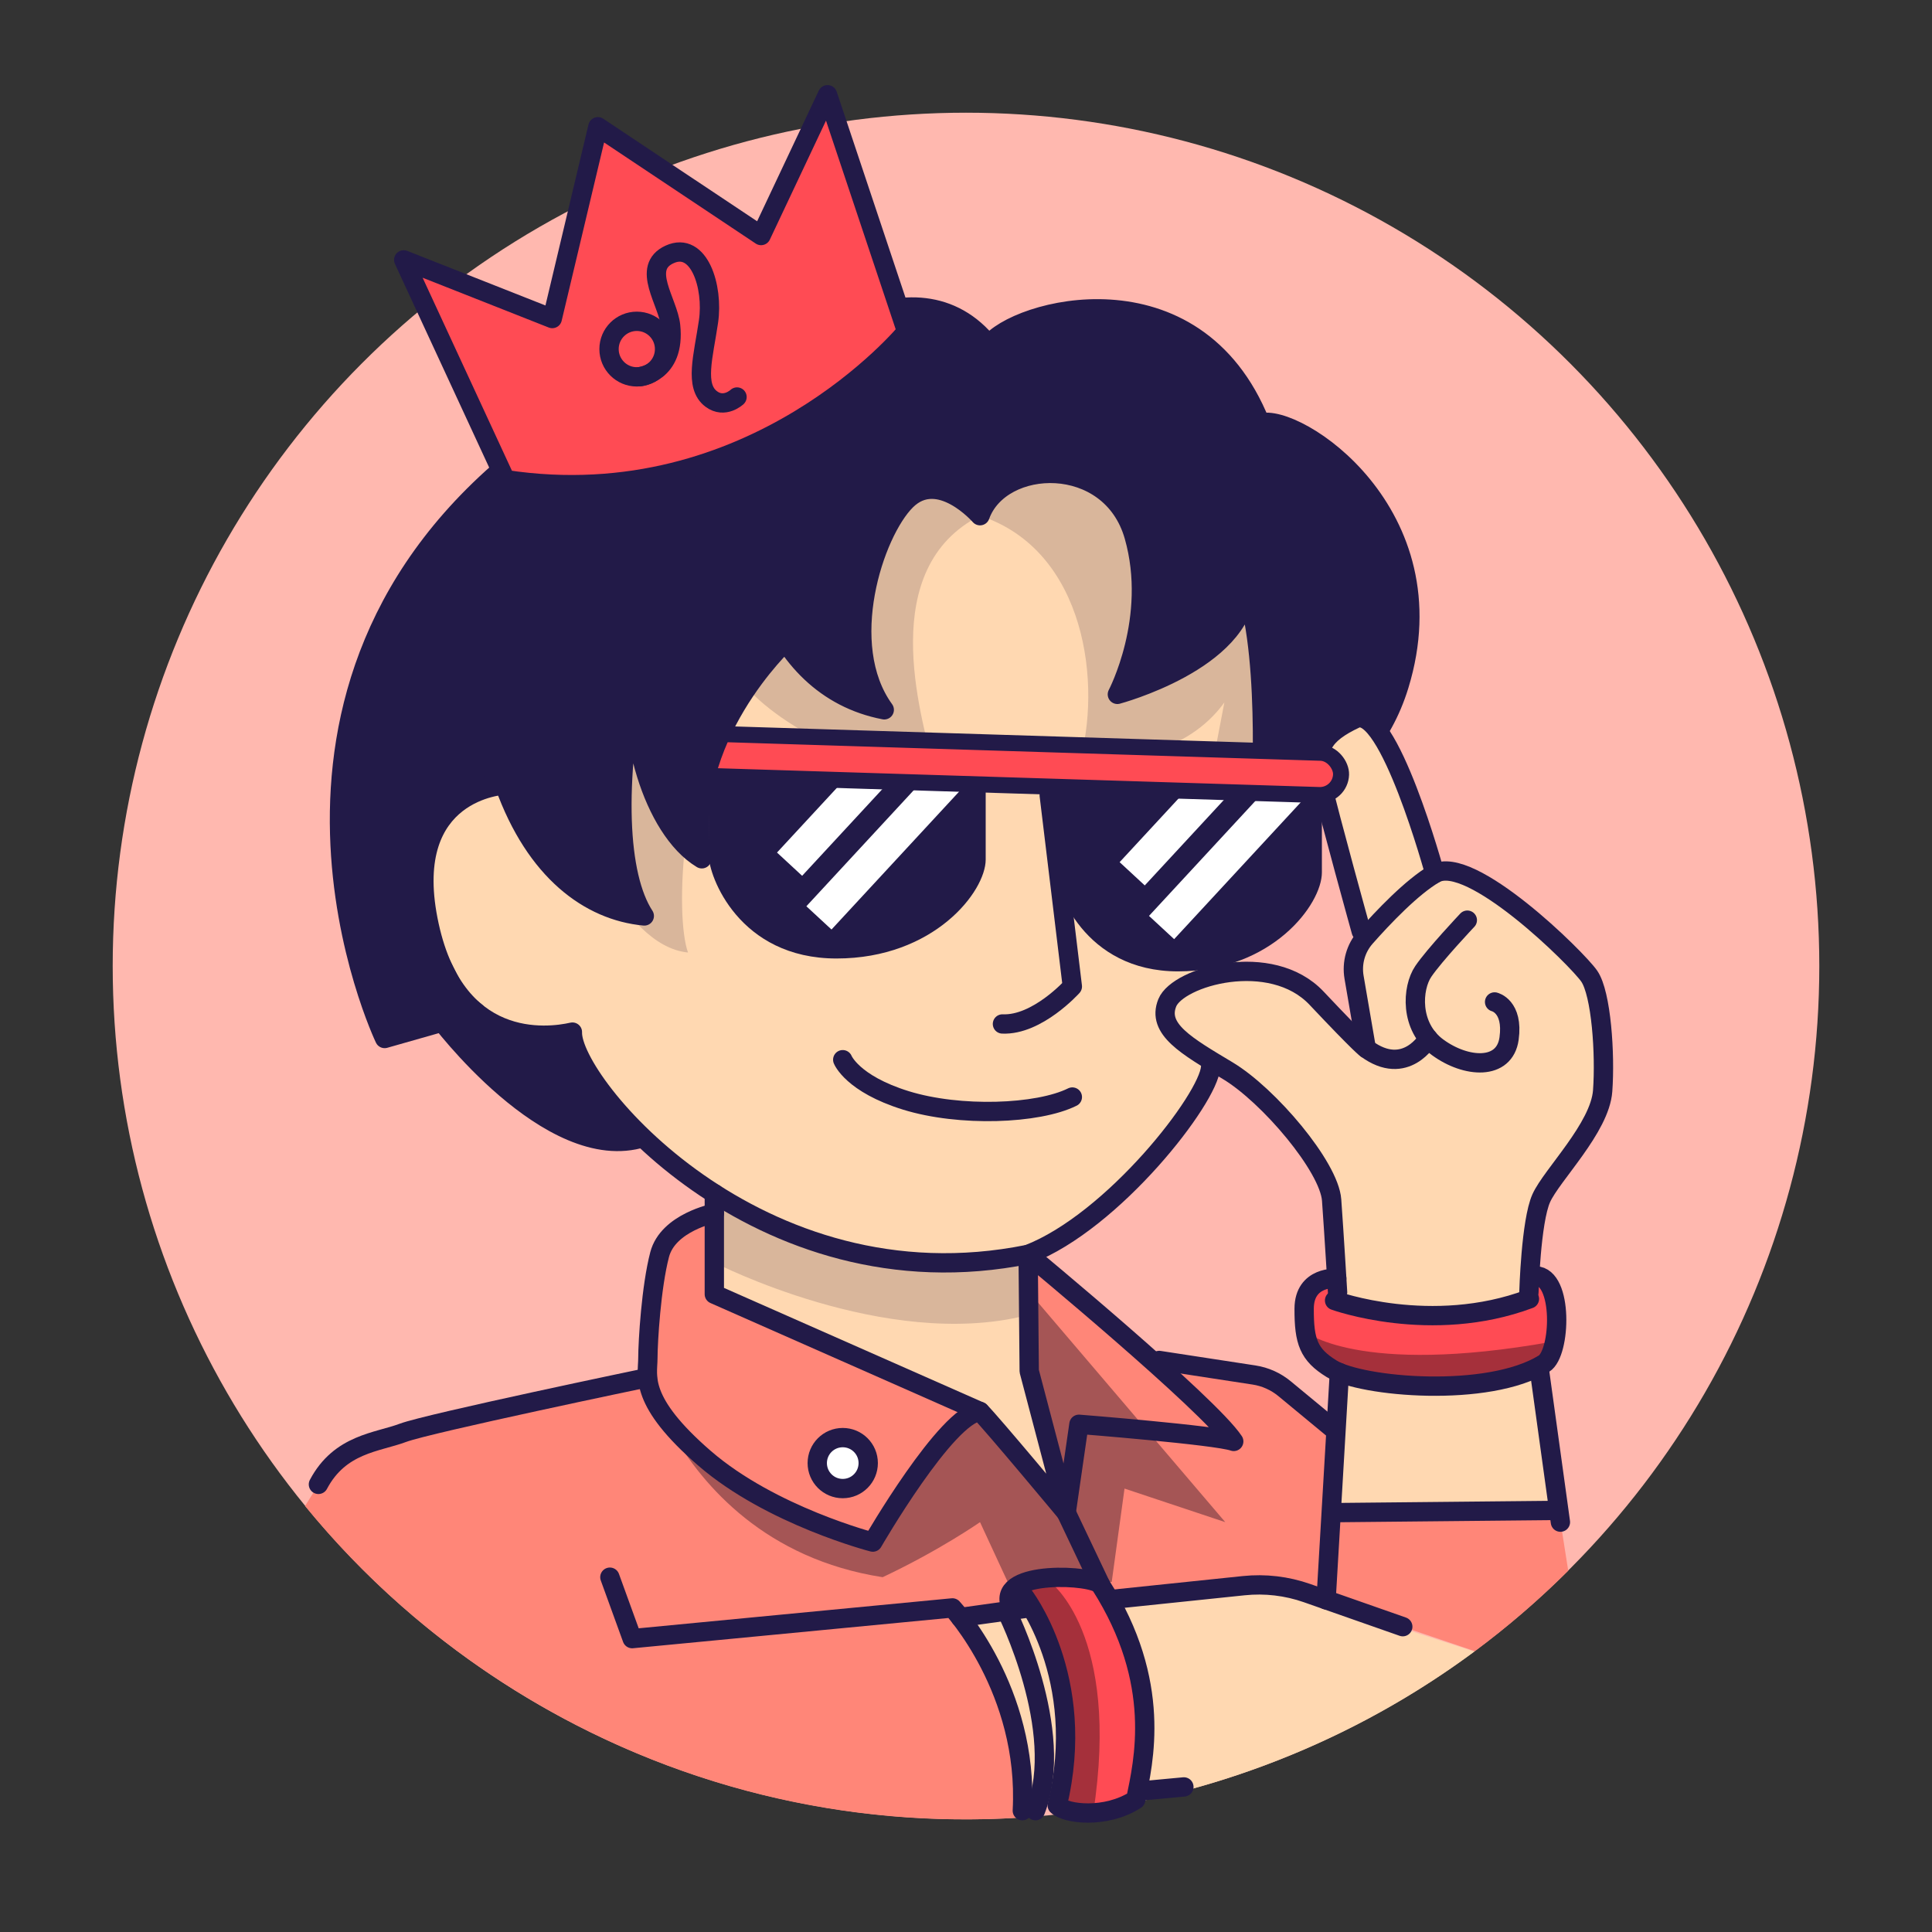 <?xml version="1.0" encoding="UTF-8"?><svg xmlns="http://www.w3.org/2000/svg" viewBox="0 0 1200 1200"><rect x="0" y="0" width="1200" height="1200" fill="#333333" stroke="none"/><defs><style>.cls-1{stroke-width:9.95px;}.cls-1,.cls-2,.cls-3{stroke:#221a48;stroke-linecap:round;stroke-linejoin:round;}.cls-1,.cls-4{fill:#ff4b54;}.cls-2,.cls-5{fill:#221a48;}.cls-2,.cls-3{stroke-width:12px;}.cls-5,.cls-6,.cls-7,.cls-8,.cls-9,.cls-10,.cls-11,.cls-12,.cls-4{stroke-width:0px;}.cls-6{fill:#d9b69b;}.cls-7{fill:#a55555;}.cls-8{fill:#a5303b;}.cls-9{fill:#ff8678;}.cls-10{fill:#fff;}.cls-11{fill:#ffb8af;}.cls-12{fill:#ffd8b1;}.cls-3{fill:none;}</style></defs><g id="background"><circle class="cls-11" cx="600" cy="600" r="530"/></g><g id="couleur"><path class="cls-9" d="m627.73,1065.51l-27.73-60.87,38.68-9.39-3.45-7.77,42.68-5.78,12.6,13.17,96.83-10.45,33.77,8.36,6-106.06-36.85-31.04-74.8-10.67-124.23-107.8-166.16,23.64-15.36,18.39-7.61,76.43-167.35,40.2-36.96,26.09-8.31,13.47c36.03,44.08,79.82,83.07,130.89,114.79,97.27,60.41,206.49,85.5,312.67,78.78l2.17-10.81-7.48-52.69Z"/><path class="cls-2" d="m272.31,631.81s69.14,93.06,127.02,74.8c-19.7-21.01-41.88-56.11-41.88-56.11l-1.92-9.44-83.21-9.24Z"/><polygon class="cls-12" points="568.37 253.07 252.93 466.28 263.29 618.03 353.13 647.44 383.57 690.22 444.82 745.69 443.68 805.61 608.71 876.71 654.44 930.16 637.93 853.81 640.01 777.87 694.35 741.35 738.63 690.22 763.05 636.03 793.76 478.27 778.82 285.17 568.37 253.07"/><polygon class="cls-12" points="819.42 477.46 848.07 582.16 837.15 600.56 848.07 647.96 833.04 636.03 805.38 610.55 751.93 606.33 724.59 622.25 726.94 645.03 783.11 681.04 827.2 741.35 828.93 807.76 881.12 817.16 949.95 809.03 956.36 746.63 991.47 691.89 995.93 620 971.18 586.49 908.41 540.98 891.18 542.62 860.26 453.41 819.42 477.46"/><polygon class="cls-12" points="831.93 852.53 828.93 941.51 968.38 939.49 954.1 849.69 912.32 860.02 851.24 857.63 831.93 852.53"/><path class="cls-9" d="m828.93,941.51l-7.82,51.26,55.54,19.48,39.42,13.35c20.35-15.11,39.75-31.79,57.99-49.99l-5.69-36.13-139.45,2.02Z"/><path class="cls-12" d="m600,1004.64l27.73,60.87,7.48,52.69,100.56-5.89c64.37-17.05,125.62-46.17,180.03-86.5l-128.47-41.4-187.34,20.23Z"/><circle class="cls-10" cx="523.44" cy="908.75" r="11.19"/><polygon class="cls-4" points="635.23 987.48 655.99 1035.02 662.23 1090.87 656.67 1121.37 679.02 1126.1 705.43 1117.82 711.03 1068.4 699.19 1014.23 677.91 981.7 635.23 987.48"/><polygon class="cls-4" points="828.93 792.47 810.03 802.68 814.21 837.95 840.6 860.97 933.12 858.09 963.77 845.01 963.77 809.03 956.36 792.89 949.95 792.47 949.95 809.03 908.41 816.25 850.15 814.3 828.93 807.76 828.93 792.47"/><path class="cls-6" d="m444.08,784.38s105.82,54.39,192.84,32.79c0-16.05,1.68-38.05,1.68-38.05l-76.37,4.07-117.41-37.5-.74,38.69"/><path class="cls-6" d="m356.5,504.46s28.3,83.09,70.83,87.16c-8.21-22.92-4.71-113.81,30.46-171.89,22.86,32.39,87.89,62.09,122.3,57.49-8.76-34.83-35.46-124.32,28.62-156.9,66.25,21.68,75.83,106.03,61.47,154.14,127.71-4.49,103.79-108.72,103.79-108.72l-22.04,115.24,58.1-21.31-16.27-110.8-159.82-104.02-264.48,125.7-12.95,133.92Z"/><path class="cls-8" d="m810.03,826.72s32.81,28.3,153.74,6.69c0,16.21-16.21,21.55-16.21,21.55l-68.47,6.01-64.88-16.38-4.18-17.87"/><path class="cls-8" d="m652.13,982.55s44.13,31.9,26.9,143.55c-10.76-.51-22.36-4.73-22.36-4.73l5.56-58.73-27-75.16,16.9-4.93"/><path class="cls-7" d="m402.09,855.68s4.18,14.89,15.55,34.46c18.94,32.61,57.84,78.21,130.6,89.48,35.52-16.74,60.47-34.19,60.47-34.19l18.04,38.98,63.76-1.86,7.95-57.97,62.58,20.85-121.71-142.75-1.4,51.12,16.5,76.35-45.73-53.45-34.44,32.05-30.28,47.65s-16.76-1.8-63.92-22.76-77.97-77.96-77.97-77.96Z"/></g><g id="tracé"><path class="cls-3" d="m313.37,487.63s-63.4,2.7-47.52,83.71,74.68,73.12,89.68,69.72c-1.25,31.11,114.7,172.09,283.08,138.06,53.08-20.58,112.11-96.8,113.32-116.21"/><path class="cls-3" d="m443.68,753.53s-28.75,5.72-33.97,25.71-7.27,53.55-7.31,64.53c-.04,10.97-5.89,26.45,35.3,62.08s104.41,51.97,104.41,51.97c0,0,45.79-79.25,66.6-81.12,7.5,7.5,53.52,62.79,53.52,62.79l7.92-54.84s85.19,6.73,96.15,10.64c-15.42-23.29-127.7-116.17-127.7-116.17l.67,72.52,20.41,77.53"/><polyline class="cls-3" points="608.71 876.71 443.68 803.84 443.68 741.35"/><path class="cls-3" d="m402.09,855.68s-135.93,28.31-151.85,34.28-39.06,6.71-52.46,32.01"/><path class="cls-3" d="m720,845.01l58.9,9.03c6.97,1.07,13.52,4.01,18.96,8.5l29.24,24.17"/><path class="cls-2" d="m608.71,320.31s-25.71-29.51-45.9-9.44c-20.19,20.06-42.86,89.66-13.58,130.01-73.5-14.17-94.11-104.04-80.75-165.92s101.01-117.35,145.73-60.69c16.33-22.4,127.9-53.01,168.61,48.54,21.7-6.9,119.01,55.87,86.18,162.84-21.12,68.83-86.19,81.78-86.19,81.78,0,0,6.5-95.97-8.84-141.7-2.47,44.89-79.95,65.55-79.95,65.55,0,0,24.92-47.14,10.38-98.28s-82.93-48.25-95.69-12.69Z"/><ellipse class="cls-12" cx="844.51" cy="481.32" rx="25.09" ry="34.44"/><path class="cls-3" d="m891.18,542.62s-28.87-105.82-49.29-96.21-25.83,18.62-21.02,39.64,24.63,92.42,24.63,92.42"/><path class="cls-5" d="m612.23,487.63v46.27c0,19.85-32.17,61.44-92.66,61.44s-79.4-51.04-79.4-64.28v-50.1l172.06,6.66Z"/><rect class="cls-10" x="537.6" y="468.9" width="21.27" height="116.76" transform="translate(504.04 -232.09) rotate(42.78)"/><rect class="cls-10" x="509.47" y="460.81" width="21.27" height="87.6" transform="translate(481.15 -219.01) rotate(42.78)"/><path class="cls-5" d="m821.05,495.63v46.27c0,19.85-31.02,61.44-89.35,61.44s-76.56-51.04-76.56-64.28v-50.1l165.91,6.66Z"/><rect class="cls-10" x="750.41" y="474.89" width="21.27" height="116.76" transform="translate(564.73 -375.04) rotate(42.78)"/><rect class="cls-10" x="722.27" y="466.8" width="21.27" height="87.6" transform="translate(541.84 -361.96) rotate(42.78)"/><rect class="cls-1" x="408.55" y="461.32" width="424.52" height="26.26" rx="13.13" ry="13.13" transform="translate(15.11 -19.15) rotate(1.79)"/><path class="cls-2" d="m487.93,398.58s-64.94,60.47-52.02,134.83c-30.91-18.68-47.74-81.44-39.87-120.89-14.95,75.04-12.03,131.56,4.14,156.39-34.05-3.21-67.64-27.8-86.82-81.28-33.92-4.69-52.44,44.35-52.44,44.35l4.23,49.51,19.51,38.51,11.22,8.82-56.96,16.21s-103.81-217.09,87.87-365.89c0,0,73.85-96.53,186.8-69.28l-25.67,188.72Z"/><circle class="cls-3" cx="523.44" cy="908.75" r="15.83"/><path class="cls-3" d="m911.38,571.53s-20.36,21.54-27.34,31.82-8.66,34.3,8.93,47.18,41.61,14.5,44.35-5.5-9-22.7-9-22.7"/><path class="cls-3" d="m887.09,645.03s-13.92,24.35-38.45,6.26c0,0-2.62-1.31-30.89-31.3s-86.14-13.47-92.74,2.87,11.92,26.77,37.5,42.12,63.09,59.66,64.59,80.4,3.7,57.29,3.7,57.29"/><path class="cls-3" d="m848.64,651.3l-7.61-44.31c-1.53-8.91,1.05-18.04,7.04-24.82,10.77-12.2,28.78-31.22,43.11-39.54,21.94-12.75,88.51,52.84,95.95,63.71s9.99,48.27,8.31,71.23-31.68,52.25-38.14,66.65-7.66,58.47-7.66,58.47"/><path class="cls-3" d="m828.93,807.76s60.03,21.82,121.02-1.01"/><path class="cls-3" d="m830.28,793.99s-20.18-1.62-20.25,18.84,2.79,28.55,17.07,37.34c18.65,11.47,97.2,18.28,131.88-3.18,10.52-6.51,12.13-54.06-5.07-54.52"/><line class="cls-3" x1="823.65" y1="993.67" x2="831.93" y2="852.53"/><line class="cls-3" x1="956.36" y1="852.53" x2="969.2" y2="945.43"/><line class="cls-3" x1="831.93" y1="939.49" x2="963.77" y2="938.18"/><path class="cls-3" d="m651.69,493.91l14.36,118.81s-21.73,24.23-43.41,23.28"/><path class="cls-3" d="m523.44,658.2s5.84,14.93,39.22,25.28,81.94,8.57,103.39-2.09"/><path class="cls-3" d="m378.8,979.62l13.85,38.16,198.9-19.08s47.48,51,43.43,125.94"/><line class="cls-3" x1="596.49" y1="1004.64" x2="638.68" y2="998.75"/><path class="cls-3" d="m690.51,993.43l82.02-8.54c13.26-1.38,26.66.19,39.24,4.6l59.52,20.87"/><path class="cls-3" d="m635.23,990.27s40.73,51.31,21.44,131.1c5.34,5.34,30.15,8.45,48.76-3.56,4.72-23.2,16.94-72.54-21.86-133.4-3.57-6.24-63.5-9.62-56.2,12.27"/><path class="cls-3" d="m625.15,1000.64s37.35,74.4,17.97,124"/><line class="cls-3" x1="711.03" y1="1112.16" x2="735.33" y2="1109.89"/><line class="cls-3" x1="662.23" y1="939.49" x2="683.57" y2="984.41"/><path class="cls-4" d="m314.02,297.85l-63.27-136.44,93.09,36.12,29.13-119.42,102.15,67.26,42.07-87.76,49.04,147.09s-96.3,116.02-252.21,93.17Z"/><path class="cls-3" d="m313.91,297.89l-63.16-136.48,92.27,36.44,28.34-119.12,101.36,67.56,41.27-87.45,49.12,147.05s-94.82,115.45-249.2,91.99Z"/><circle class="cls-3" cx="395.53" cy="216.82" r="17.25"/><path class="cls-3" d="m396.87,234.02s22.85-1.77,19.66-31.7c-1.6-15.01-18.66-36.12-.59-44.32,18.23-8.28,27.28,20.13,24.12,41.69-3.15,21.57-8.96,40.17,1.73,48.14,8.25,6.15,15.99-1.24,15.99-1.24"/></g></svg>